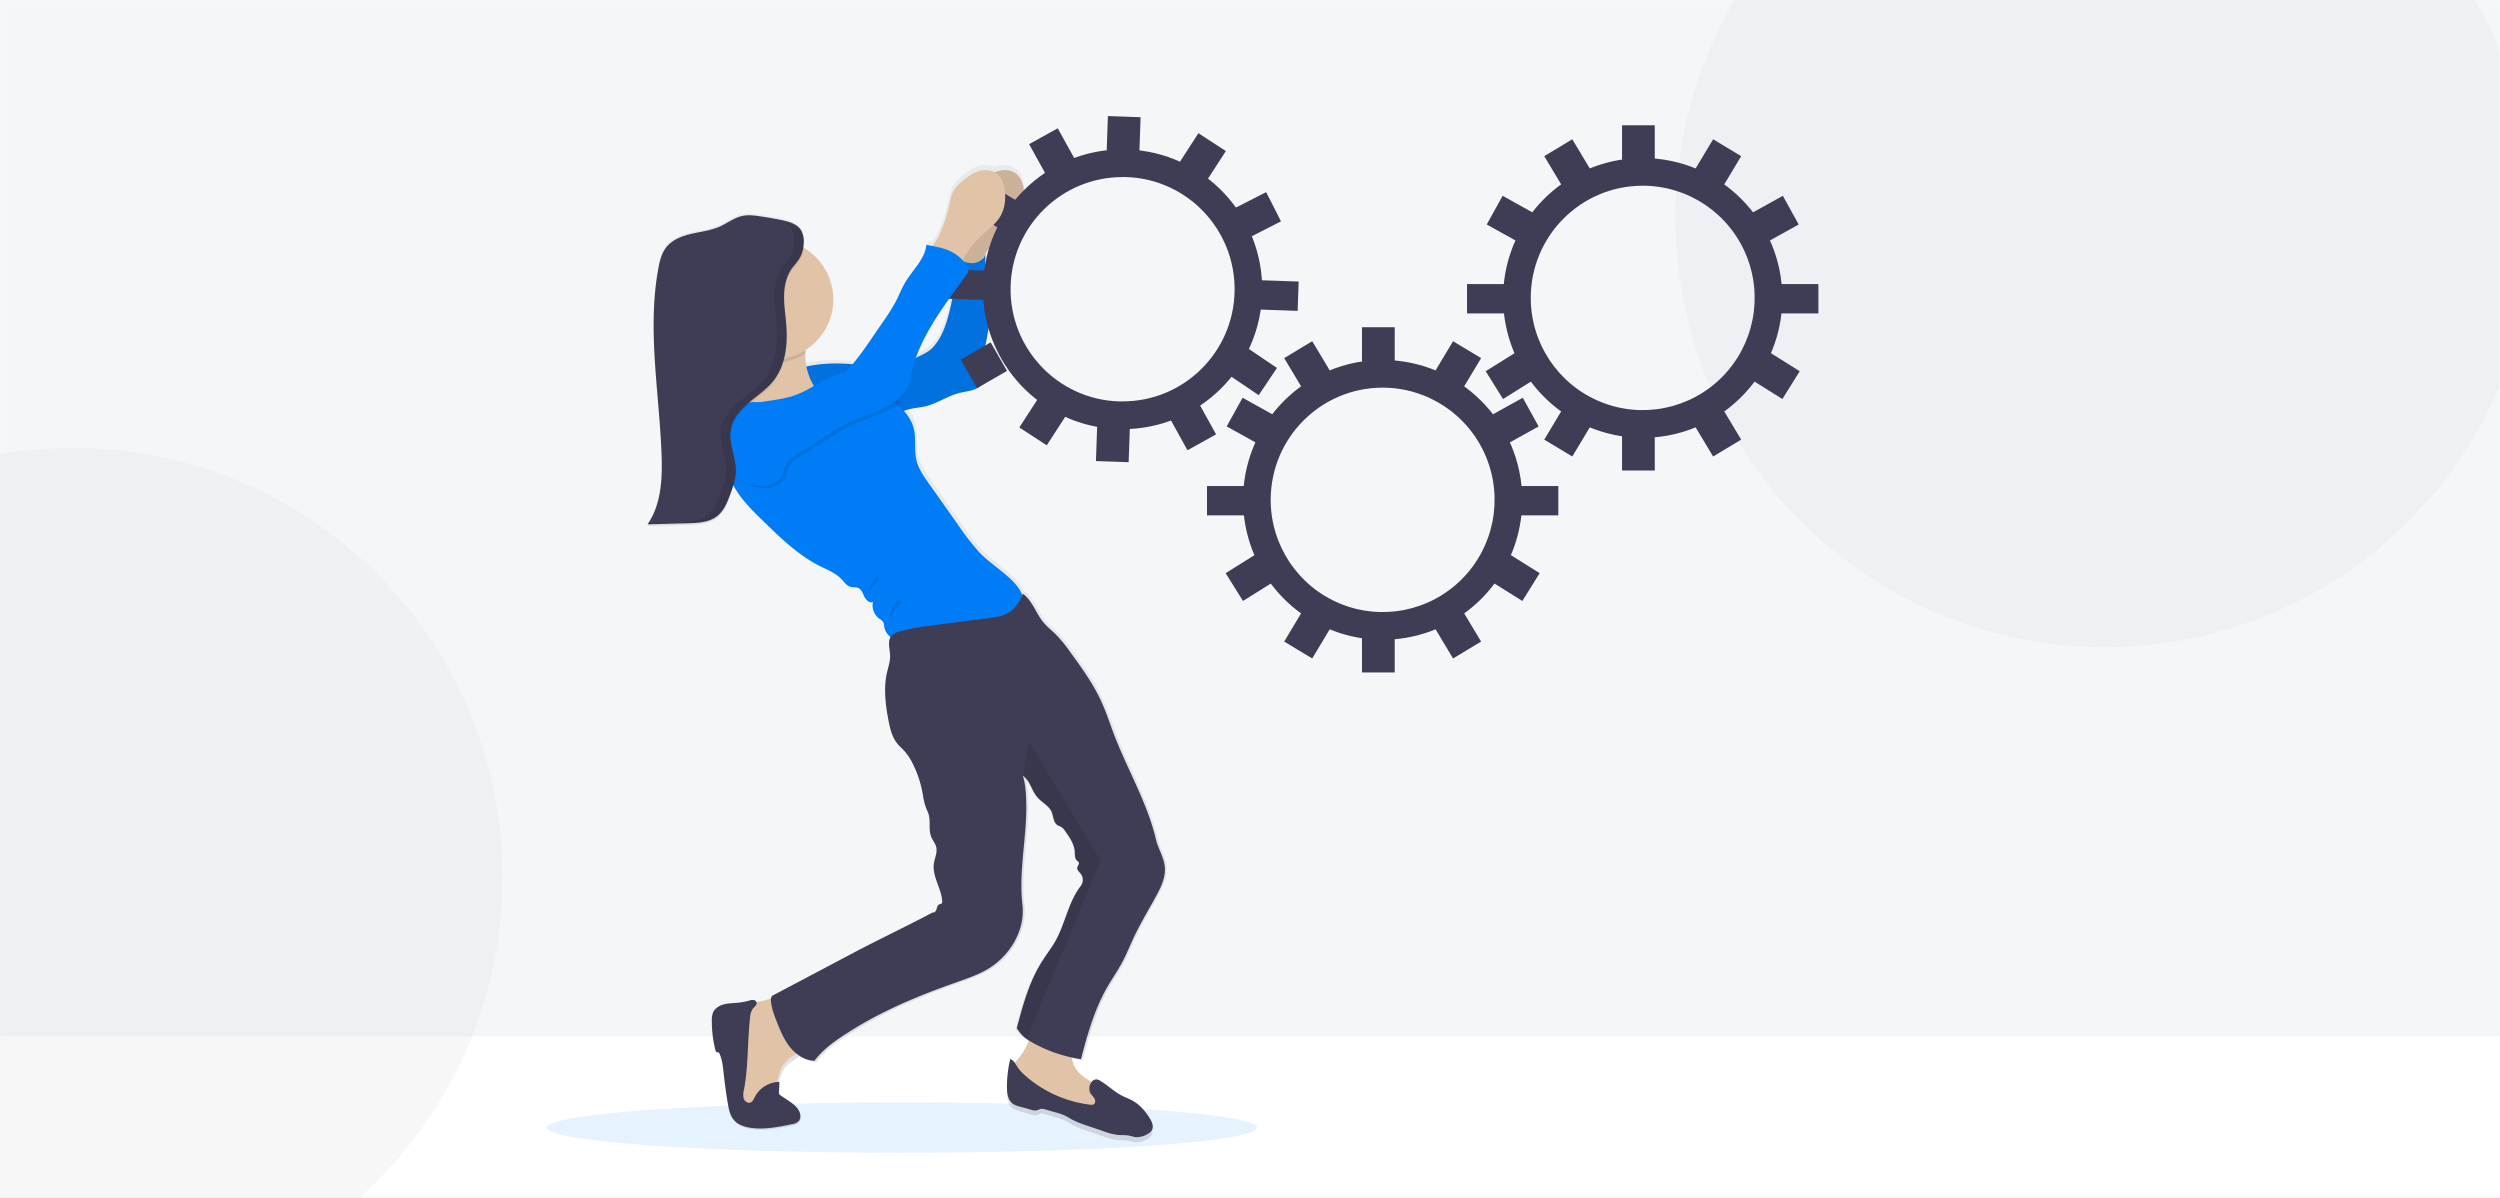 <svg height="690" width="1440" xmlns="http://www.w3.org/2000/svg" xmlns:xlink="http://www.w3.org/1999/xlink"><rect width="100%" height="100%" fill="#333333" stroke="none"/><defs><path id="a" d="M0 0h1440v690H0z"/><linearGradient id="c" x1="49.991%" x2="49.991%" y1="100.006%" y2="-.012%"><stop offset="0" stop-color="gray" stop-opacity=".25"/><stop offset=".54" stop-color="gray" stop-opacity=".12"/><stop offset="1" stop-color="gray" stop-opacity=".1"/></linearGradient><mask id="b" fill="#fff"><use fill-rule="evenodd" xlink:href="#a"/></mask></defs><g fill="none" fill-rule="evenodd"><use fill="#fff" xlink:href="#a"/><path d="M0 0h1440v597H0z" fill="#f4f6f8" mask="url(#b)"/><ellipse cx="42.269" cy="505.393" fill="#dfe1e3" mask="url(#b)" opacity=".504" rx="247.269" ry="247.393"/><ellipse cx="1212.269" cy="125.393" fill="#dfe1e3" mask="url(#b)" opacity=".504" rx="247.269" ry="247.393"/><g mask="url(#b)"><g fill-rule="nonzero" transform="translate(315 66)"><ellipse cx="204.5" cy="583.5" fill="#007df6" opacity=".1" rx="204.5" ry="14.5"/><path d="M323.415 503.537c2.82-5.052 6.197-9.814 8.924-14.933 2.492-4.687 4.438-9.655 6.686-14.473 3.846-8.25 8.586-16.048 12.902-24.072 2.821-5.26 5.548-10.987 5.003-16.93-.517-5.624-3.828-10.499-5.106-15.936-5.21-22.32-17.746-42.81-25.39-64.4-1.957-5.474-3.856-10.986-6.301-16.272-4.702-10.171-11.285-19.311-17.868-28.376a80.175 80.175 0 0 0-7.899-9.786c-2.36-2.353-5.012-4.425-7.156-6.974-4.42-5.25-6.489-12.805-12.018-16.874-.095.244-.198.478-.301.722-3.96-10.077-17.238-16.723-24.94-25.075a147.633 147.633 0 0 1-12.347-16.17l-16.767-24.157c-2.887-4.162-5.83-8.437-6.996-13.396-1.43-5.98-.104-12.355-1.514-18.335a23.101 23.101 0 0 0-5.125-9.712c.16-.047.329-.112.498-.15 3.197-.853 6.583-1.003 9.752-1.762 6.912-1.64 12.92-6.046 19.804-7.809 3.517-.937 7.27-1.125 10.457-2.812a8.65 8.65 0 0 0 4.044-9.205c-2.229-11.765 3.997-23.688 2.944-35.621-.283-3.3-1.129-6.515-1.674-9.787-1.27-7.593-1.035-15.373-.583-23.079a48.773 48.773 0 0 1 7.664-9.496c4.231-4.068 9.281-7.499 12.225-12.589 2.567-4.509 3.188-9.955 2.539-15.11-.461-3.75-1.74-7.697-4.702-9.975-2.962-2.278-7.213-2.446-10.796-1.256-.498.16-.987.356-1.467.563a12.364 12.364 0 0 0-9.723-.563c-3.574 1.181-6.64 3.534-9.517 5.98a21.71 21.71 0 0 0-4.439 4.688c-1.815 2.812-2.341 6.28-3.028 9.59a93.537 93.537 0 0 1-6.347 18.55c-.508 1.05-1.881 2.935-2.99 4.734l-2.013-.412c-.875 8.352-7.89 14.483-12.16 21.7-2.078 3.507-3.535 7.34-5.407 10.968a106.258 106.258 0 0 1-7.137 11.409c-2.54 3.75-5.081 7.464-7.627 11.145a158.453 158.453 0 0 1-10.344 13.949c-3.451-.281-6.902-.534-10.344-.59a84.227 84.227 0 0 0-17.219 1.527 47.66 47.66 0 0 1-.61-6.008v-.366c0-.488.056-1.069.121-1.697 9.935-6.632 15.758-17.884 15.42-29.798-.338-11.915-6.79-22.821-17.084-28.883.187-1.054.306-2.118.357-3.187V71.16c0-.319 0-.637-.066-.937a12.356 12.356 0 0 0-.32-1.875c-.075-.3-.16-.6-.263-.938a8.845 8.845 0 0 0-.78-1.687.806.806 0 0 0-.066-.094 7.779 7.779 0 0 0-.386-.58c-.14-.188-.122-.15-.178-.226a4.484 4.484 0 0 0-.32-.394l-.235-.243c-.103-.113-.207-.225-.32-.328l-.263-.235-.33-.29-.3-.225-.339-.253-.329-.216-.338-.216c-.113-.075-.235-.14-.358-.206l-.348-.197-.376-.187-.348-.169-.413-.178-.339-.15-.451-.169-.32-.122-.49-.168-.29-.094-.537-.169-.254-.075-.583-.16-.225-.065-.612-.15-.178-.047-.677-.15h-.113l-.997-.215a224.68 224.68 0 0 0-12.432-2.184c-3.413-.507-6.912-.938-10.278-.178-4.646 1.03-8.52 4.162-12.865 6.102-5.134 2.306-10.833 2.915-16.306 4.18-5.473 1.266-11.106 3.432-14.538 7.903-2.615 3.412-3.659 7.752-4.439 11.98-6.508 35.284.508 71.477 1.834 107.342.517 13.958-.113 28.881-8.05 40.308l23.115-.61c1.11 0 2.228-.065 3.357-.13a56.83 56.83 0 0 0 3.366-.282 22.32 22.32 0 0 0 8.38-2.502 14.448 14.448 0 0 0 3.262-2.531c3.141-3.225 4.815-7.734 6.348-12.046a115.518 115.518 0 0 0 1.495-4.406c.188-.619.367-1.237.527-1.875l.075-.3.263.122a57.96 57.96 0 0 0 3.132 5.156c4.034 5.924 9.15 10.986 14.228 16.02 10.09 9.983 20.406 20.145 33.054 26.557 4.27 2.146 8.887 3.956 12.14 7.499 1.6 1.715 2.982 3.918 5.248 4.509 1.41.365 2.962 0 4.307.6 1.975.825 2.7 3.196 3.611 5.146.912 1.95 2.972 3.937 4.928 3.047a9.836 9.836 0 0 0 3.686 9.777 7.196 7.196 0 0 1 2.389 2.137 7.75 7.75 0 0 1 .489 2.512 9.92 9.92 0 0 0 3.564 6.084c-1.834 3.028-.367 7.368-.32 11.146 0 3.168-1.044 6.224-1.758 9.308-2.079 9.046-.94 18.514.752 27.635.94 5.034 2.135 10.245 5.426 14.154 1.072 1.266 2.35 2.363 3.48 3.59a33.362 33.362 0 0 1 5.313 8.072 63.13 63.13 0 0 1 5.764 18.41 33.441 33.441 0 0 0 2.727 9.28c2.06 4.481.179 9.993 2.022 14.568.837 2.053 2.38 3.806 2.878 5.952.705 3.122-.94 6.243-1.383 9.421-1.072 7.443 4.317 14.352 4.806 21.851.08.44-.015.894-.264 1.265-.366.413-.996.404-1.495.638-.94.45-1.194 1.715-1.495 2.765-.301 1.05-1.147 2.24-2.191 1.922-15.45 8.24-31.447 15.851-46.897 24.091l-7.053 3.75-37.719 20.088a2.718 2.718 0 0 0-1.514 2.456c0 .45.056.938.094 1.36-2.642.656-5.182 1.443-6.987 1.771-.743.14-1.486.281-2.22.44.179-.284.294-.604.34-.937a1.877 1.877 0 0 0-1.665-1.874 6.046 6.046 0 0 0-2.718.356 39.75 39.75 0 0 1-6.583 1.209c-2.642.253-5.332.244-7.89.937-2.557.694-5.078 2.24-6.112 4.687a11.338 11.338 0 0 0-.677 4.425 67.523 67.523 0 0 0 2.05 17.192c.045.452.3.857.686 1.097.33.13.724 0 1.054.15.29.174.506.447.61.768 1.58 3.581 1.947 7.574 2.37 11.474.628 5.78 1.42 11.546 2.38 17.295.564 3.356 1.26 6.862 3.451 9.45 2.407 2.811 6.216 4.058 9.893 4.555 7.758 1.04 15.591-.525 23.246-2.128 1.43-.3 2.962-.666 3.922-1.772.701-.883 1.037-2 .94-3.121-.179-3.853-3.696-6.562-6.893-8.727l-4.363-3.01a1.873 1.873 0 0 1-.94-2.118l.281-5.69h-.846c.94-4.012 2.454-7.865 5.417-10.62 2.04-1.876 4.702-3.188 6.836-4.894a16.96 16.96 0 0 0 9.507 3.478c5.643-7.575 13.59-12.73 21.535-17.81a210.84 210.84 0 0 1 19.984-11.119 299 299 0 0 1 16.926-7.696c8.088-3.393 16.326-6.42 24.573-9.374 5.501-1.968 11.05-3.909 16.118-6.814 13.165-7.584 22.466-22.723 20.688-37.88-2.238-19.124 2.549-39.053 2.23-58.307-.095-5.625-.302-11.249-2.013-16.64.398.282.772.596 1.119.938 3.423 3.187 4.25 8.25 7.523 11.887 2.548 2.859 6.423 4.687 7.965 8.174 1.175 2.671 1.006 6.28 3.46 7.818.696.44 1.524.628 2.22 1.059a7.415 7.415 0 0 1 2.06 2.222c2.604 3.702 5.303 7.667 5.585 12.186.122 1.79-.047 3.862 1.27 5.071.376.347.856.6 1.053 1.069.414.937-.677 1.93-.865 2.971-.273 1.444 1.157 2.54 2.04 3.75a5.881 5.881 0 0 1 0 6.946c-7.71 9.983-9.102 23.435-15.845 34.112-2.332 3.684-4.928 7.171-7.185 10.902-6.94 11.455-10.447 24.616-13.851 37.58a20.786 20.786 0 0 0 5.783 6.431 31.84 31.84 0 0 1-6.442 11.858 29.863 29.863 0 0 0-2.125 2.653 5.17 5.17 0 0 0-2.097-1.575 74.045 74.045 0 0 0-1.88 16.405c0 3.637.498 7.79 3.46 9.89a12.294 12.294 0 0 0 3.846 1.583l6.451 1.875a6.763 6.763 0 0 0 3.564.347c.762-.215 1.439-.684 2.22-.834a5.46 5.46 0 0 1 2.5.328l5.577 1.622c1.886.5 3.728 1.149 5.511 1.94 1.59.76 3.056 1.744 4.617 2.587a55.894 55.894 0 0 0 8.06 3.3l9.61 3.3a35.062 35.062 0 0 0 8.332 2.156c1.975.168 3.978 0 5.924.337 1.486.253 2.925.787 4.42.943 2.482.068 4.921-.655 6.959-2.068a6.21 6.21 0 0 0 2.012-1.809c1.411-2.194.198-5.09-1.175-7.302-2.548-4.106-5.736-7.95-9.94-10.312-1.702-.937-3.545-1.63-5.304-2.493-5.003-2.438-8.773-6.506-13.504-9.29a3.215 3.215 0 0 0-4.053.272c-3.93-2.54-8.181-5.025-10.344-9.158a20.574 20.574 0 0 1-1.88-6.328c2.21.525 4.438.937 6.685 1.303 3.659-14.136 7.655-28.525 14.812-41.274zm-90.343-399.792a89.242 89.242 0 0 1-.621 3.16c-1.88 8.801-4.57 18.663-10.72 25.215a23.516 23.516 0 0 1-6.94 4.565l-.687.338c4.43-11.793 11.482-22.723 18.968-33.278z" fill="url(#c)"/><path d="M242.683 52.552c.686-3.22 1.205-6.598 2.993-9.375a21.452 21.452 0 0 1 4.381-4.614c2.835-2.39 5.864-4.687 9.394-5.85 3.53-1.162 7.68-1.005 10.644 1.228 2.964 2.233 4.214 6.08 4.678 9.753.63 5.047 0 10.362-2.51 14.763-2.872 4.992-7.856 8.304-12.043 12.309a47.664 47.664 0 0 0-7.847 9.744 27.76 27.76 0 0 1-3.576 5.204 6.804 6.804 0 0 1-5.678 2.26c-1.788-.286-3.242-1.522-4.632-2.703-1.714-1.495-6.327-4.162-6.484-6.533-.112-1.92 3.492-6.274 4.372-8.074a90.664 90.664 0 0 0 6.308-18.112z" fill="#e1c4a7"/><path d="M242.683 52.552c.686-3.22 1.205-6.598 2.993-9.375a21.452 21.452 0 0 1 4.381-4.614c2.835-2.39 5.864-4.687 9.394-5.85 3.53-1.162 7.68-1.005 10.644 1.228 2.964 2.233 4.214 6.08 4.678 9.753.63 5.047 0 10.362-2.51 14.763-2.872 4.992-7.856 8.304-12.043 12.309a47.664 47.664 0 0 0-7.847 9.744 27.76 27.76 0 0 1-3.576 5.204 6.804 6.804 0 0 1-5.678 2.26c-1.788-.286-3.242-1.522-4.632-2.703-1.714-1.495-6.327-4.162-6.484-6.533-.112-1.92 3.492-6.274 4.372-8.074a90.664 90.664 0 0 0 6.308-18.112z" fill="#000" opacity=".1"/><path d="M145 146.17a83.269 83.269 0 0 1 22.84-2.793c12.857.186 26.095 3.306 38.338-.642a66.449 66.449 0 0 0 9.194-3.995c2.463-1.229 4.973-2.495 6.86-4.506 6.09-6.462 8.71-16.192 10.617-24.88 1.905-8.687 2.398-17.607 2.89-26.48 3.17 1.48 6.508 2.942 10.022 2.644 3.514-.298 7.019-2.98 7-6.518-.52 8.222-.93 16.546.455 24.665.54 3.222 1.376 6.397 1.664 9.656 1.042 11.77-5.122 23.53-2.919 35.14a8.525 8.525 0 0 1-3.997 9.078c-3.16 1.704-6.879 1.918-10.356 2.794-6.814 1.74-12.763 6.08-19.605 7.7-3.189.754-6.508.931-9.65 1.741-4.518 1.192-8.617 3.78-13.219 4.6-3.449.614-7 .195-10.486.493-3.03.252-6.005 1.053-9.045 1.127-7.437.186-14.474-4.032-19.42-9.628-4.945-5.596-8.078-13.417-11.183-20.195z" fill="#007df6"/><path d="M145 146.17a83.269 83.269 0 0 1 22.84-2.793c12.857.186 26.095 3.306 38.338-.642a66.449 66.449 0 0 0 9.194-3.995c2.463-1.229 4.973-2.495 6.86-4.506 6.09-6.462 8.71-16.192 10.617-24.88 1.905-8.687 2.398-17.607 2.89-26.48 3.17 1.48 6.508 2.942 10.022 2.644 3.514-.298 7.019-2.98 7-6.518-.52 8.222-.93 16.546.455 24.665.54 3.222 1.376 6.397 1.664 9.656 1.042 11.77-5.122 23.53-2.919 35.14a8.525 8.525 0 0 1-3.997 9.078c-3.16 1.704-6.879 1.918-10.356 2.794-6.814 1.74-12.763 6.08-19.605 7.7-3.189.754-6.508.931-9.65 1.741-4.518 1.192-8.617 3.78-13.219 4.6-3.449.614-7 .195-10.486.493-3.03.252-6.005 1.053-9.045 1.127-7.437.186-14.474-4.032-19.42-9.628-4.945-5.596-8.078-13.417-11.183-20.195z" fill="#000" opacity=".1"/><g fill="#3f3d56"><path d="M481.406 157.292c26.081 0 49.594 15.746 59.574 39.896 9.98 24.15 4.462 51.947-13.982 70.43-18.443 18.481-46.18 24.008-70.274 14.002-24.095-10.005-39.803-33.573-39.8-59.712.006-35.688 28.874-64.616 64.482-64.616m0-15.96c-32.521 0-61.84 19.635-74.285 49.749-12.445 30.113-5.564 64.775 17.434 87.821s57.582 29.939 87.628 17.463c30.045-12.476 49.632-41.863 49.628-74.457-.051-44.483-36.021-80.529-80.405-80.575z"/><path d="M469.501 122.482h18.846v19.883h-18.846z"/><path d="M521.962 130.547l16.154 9.729-10.218 17.043-16.154-9.728z"/><path d="M562.108 163.107l9.137 16.52-17.351 9.64-9.137-16.52z"/><path d="M571.848 264.149l-9.987 16.018-16.824-10.537 9.987-16.018z"/><path d="M418.062 172.74l-9.137 16.52-17.352-9.64 9.137-16.52z"/><path d="M407.797 253.605l9.987 16.018-16.824 10.537-9.987-16.018z"/><path d="M451.064 147.59l-16.154 9.727-10.218-17.043 16.154-9.728z"/><path d="M469.501 301.45h18.846v19.883h-18.846z"/><path d="M511.747 296.23L527.9 286.5l10.218 17.044-16.154 9.728z"/><path d="M440.85 313.274l-16.155-9.728 10.218-17.043 16.154 9.728z"/><path d="M380.226 213.956h22.817v16.898h-22.817z"/><path d="M582.587 230.854H559.77v-16.898h22.818z"/><path d="M631.201 40.968c26.081 0 49.594 15.747 59.574 39.897 9.98 24.15 4.461 51.947-13.982 70.429-18.444 18.482-46.18 24.008-70.274 14.003-24.095-10.006-39.803-33.574-39.8-59.713.006-35.688 28.874-64.616 64.482-64.616m0-15.959c-32.522 0-61.84 19.635-74.285 49.748-12.445 30.114-5.564 64.775 17.433 87.822 22.998 23.046 57.583 29.938 87.628 17.462 30.045-12.476 49.633-41.863 49.63-74.457-.053-44.483-36.022-80.528-80.406-80.575z"/><path d="M619.296 6.168h18.846V26.05h-18.846z"/><path d="M671.763 14.217l16.154 9.729L677.7 40.989l-16.154-9.728z"/><path d="M711.908 46.78l9.136 16.52-17.351 9.64-9.137-16.52z"/><path d="M721.64 147.827l-9.987 16.018-16.824-10.536 9.986-16.018z"/><path d="M567.85 56.428l-9.137 16.52-17.351-9.64 9.137-16.52z"/><path d="M557.589 137.288l9.987 16.019-16.825 10.536-9.987-16.018z"/><path d="M600.86 31.262l-16.155 9.728-10.218-17.043 16.154-9.728z"/><path d="M619.296 185.127h18.846v19.883h-18.846z"/><path d="M661.541 179.91l16.155-9.729 10.217 17.043-16.154 9.728z"/><path d="M590.638 196.947l-16.155-9.728 10.218-17.043 16.155 9.728z"/><path d="M530.01 97.633h22.819v16.898H530.01z"/><path d="M732.391 114.53h-22.817V97.634h22.817z"/><path d="M331.574 35.993h2.276c35.162 1.202 62.873 30.43 62.275 65.686-.598 35.256-29.284 63.523-64.467 63.527h-2.285c-35.164-1.202-62.875-30.434-62.274-65.691.6-35.258 29.29-63.524 64.475-63.522m0-15.96c-43.873-.005-79.652 35.24-80.403 79.205-.751 43.965 33.801 80.417 77.65 81.918.936 0 1.873.046 2.81.046 43.871 0 79.644-35.245 80.393-79.209.75-43.963-33.803-80.412-77.65-81.913-.936 0-1.873-.047-2.81-.047z"/><path d="M323.148.853l18.835.656-.69 19.871-18.834-.655z"/><path d="M375.29 10.725l15.808 10.285-10.802 16.677-15.807-10.284z"/><path d="M414.29 44.661l8.56 16.828-17.676 9.03-8.558-16.828z"/><path d="M420.536 145.955L410 161.616 393.551 150.5l10.536-15.66z"/><path d="M269.994 49.268l-9.703 16.193-17.008-10.238 9.704-16.192z"/><path d="M255.623 131.209l9.423 16.433-17.26 9.941-9.423-16.432z"/><path d="M303.871 25.267l-16.482 9.16-9.62-17.388 16.48-9.16z"/><path d="M316.955 179.695l18.835.656-.69 19.871-18.834-.655z"/><path d="M359.365 175.963l16.482-9.16 9.621 17.389-16.481 9.16z"/><path d="M287.932 190.508l-15.808-10.284 10.803-16.677 15.807 10.284z"/><path d="M230.763 89.155l22.804.794-.586 16.887-22.804-.794z"/><path d="M432.438 113.06l-22.804-.795.586-16.888 22.804.795z"/></g><path d="M122.947 510.787c-2.267.285-4.466.99-6.489 2.082-2.745 1.723-4.439 4.765-5.647 7.835-3.03 7.703-3.66 16.16-3.789 24.485-.11 6.706.11 13.571 2.444 19.824.64 1.98 1.75 3.764 3.23 5.19a11.364 11.364 0 0 0 4.421 2.203c3.478.942 7.514.942 10.36-1.318 3.167-2.553 3.963-7.045 4.632-11.122.915-5.5 2.187-11.301 6.159-15.134 2.947-2.826 7.166-4.238 9.308-7.742 2.553-4.162 1.208-9.596-.421-14.23-1.419-4.011-3.496-12.157-7.578-14.21s-12.383 1.346-16.63 2.137zm155.045 21.038a31.27 31.27 0 0 1-6.566 12.078c-1.877 2.133-4.175 4.725-3.19 7.373.4.896.997 1.692 1.745 2.33 13.752 13.425 32.993 19.955 52.083 22.332.307.083.631.083.938 0 .563-.253.694-.936.77-1.563a19.717 19.717 0 0 0 0-5.987c-.939-4.678-5.02-7.925-9.016-10.488s-8.368-5.053-10.6-9.235c-2.815-5.201-1.604-11.975-4.916-16.84-2.683-3.958-7.664-5.614-12.392-6.39-1.642-.253-5.131-2.049-6.567-1.216-1.463.842-1.792 5.978-2.289 7.606z" fill="#e1c4a7"/><path d="M120.832 511.92a1.89 1.89 0 0 0-1.674-1.888 6.064 6.064 0 0 0-2.734.349 40.03 40.03 0 0 1-6.62 1.208c-2.659.255-5.373.246-7.956.945-2.582.698-5.107 2.237-6.157 4.72a11.678 11.678 0 0 0-.681 4.428 67.52 67.52 0 0 0 2.062 17.193c.05.456.308.864.7 1.105.33.132.728 0 1.059.15.29.173.51.445.615.766 1.598 3.587 1.967 7.553 2.393 11.48.63 5.785 1.428 11.55 2.393 17.297.567 3.352 1.267 6.874 3.48 9.442 2.422 2.832 6.263 4.05 9.961 4.55 7.813 1.039 15.702-.528 23.42-2.133a6.835 6.835 0 0 0 3.945-1.766c.705-.882 1.043-2 .945-3.125-.18-3.852-3.726-6.609-6.942-8.724l-4.427-2.974a2.297 2.297 0 0 1-.776-.699 2.488 2.488 0 0 1-.217-1.416l.283-5.665a16.253 16.253 0 0 0-14.188 8.79c-.615 1.218-1.192 2.644-2.469 3.116-1.58.595-3.339-.736-3.868-2.332a10.14 10.14 0 0 1 .142-4.985c2.591-13.86 1.986-28.107 3.566-42.118a9.58 9.58 0 0 1 1.409-4.438c.766-1.057 2.194-1.983 2.336-3.276zm192.337 51.916c.648 1.057 1.655 1.855 2.256 2.95s.593 2.689-.489 3.31a3.352 3.352 0 0 1-2.03.204c-13.806-1.69-26.766-7.472-37.168-16.581a25.83 25.83 0 0 1-4.551-4.925c-1.213-1.854-2.238-4.034-4.307-4.794a71.544 71.544 0 0 0-1.88 16.118c0 3.57.498 7.65 3.46 9.718a12.48 12.48 0 0 0 3.855 1.549l6.46 1.8a6.963 6.963 0 0 0 3.572.342c.762-.204 1.44-.677 2.22-.816.85-.089 1.71.019 2.51.315l5.576 1.605a37.248 37.248 0 0 1 5.519 1.855c1.589.741 3.065 1.715 4.616 2.54a55.69 55.69 0 0 0 8.077 3.237l9.816 3.357a35.018 35.018 0 0 0 8.35 2.114c1.974.167 3.977 0 5.933.334 1.485.25 2.924.78 4.428.928a11.823 11.823 0 0 0 6.958-2.031 6.263 6.263 0 0 0 2.021-1.772c1.41-2.16.198-5.007-1.184-7.187-2.548-4.024-5.736-7.799-9.948-10.099-1.711-.927-3.554-1.613-5.312-2.457-5.003-2.393-8.792-6.39-13.521-9.125-4.466-2.56-7.343 4.108-5.237 7.511z" fill="#3f3d56"/><path d="M175 169.853a41.092 41.092 0 0 1-17.345 6.62c-3.257.399-6.538.571-9.82.517A254.355 254.355 0 0 1 107 173.643c5.375-5.81 10.806-11.989 12.835-19.606a31.621 31.621 0 0 0 .61-12.284 90.53 90.53 0 0 0-3.814-15.465c5.756.303 11.528.158 17.26-.433 3.27-.323 11.276-3.247 14.095-1.033 2.64 2.056.648 9.332.601 12.69v.359a40.194 40.194 0 0 0 3.298 14.81c4.135 9.075 12.977 16.526 23.115 17.172z" fill="#e1c4a7"/><path d="M149.24 137.498c-8.393 5.336-18.747 6.882-28.397 4.238a89.82 89.82 0 0 0-3.843-15.45c5.799.302 11.613.158 17.388-.433 3.295-.323 11.36-3.243 14.199-1.032 2.707 2.054.7 9.323.653 12.677z" fill="#000" opacity=".1"/><circle cx="130.5" cy="106.5" fill="#e1c4a7" r="34.5"/><path d="M275 282.338c.038 5.6-2.91 10.804-7.753 13.686a30.812 30.812 0 0 1-8.458 2.935c-15.73 3.726-31.847 6.791-48 5.878-3.496-.195-7.048-.605-10.187-2.124-3.139-1.518-5.817-4.36-6.287-7.788a7.323 7.323 0 0 0-.498-2.478 7.028 7.028 0 0 0-2.387-2.106 9.655 9.655 0 0 1-3.627-9.624c-1.964.867-4.013-1.09-4.933-3.018-.921-1.929-1.645-4.258-3.618-5.069-1.344-.568-2.895-.232-4.314-.596-2.264-.577-3.646-2.795-5.243-4.453-3.261-3.456-7.885-5.245-12.15-7.37-12.659-6.325-22.977-16.35-33.079-26.207-5.084-4.965-10.205-9.968-14.237-15.838a61.675 61.675 0 0 1-3.129-5.086 142.394 142.394 0 0 1-7.931-17.99c-1.278-3.298-2.575-6.783-2.049-10.249.047-.316.113-.633.188-.931a19.544 19.544 0 0 1 3.12-6.252c3.496-5.096 8.082-9.922 14.096-11.487 6.014-1.565 12.019.326 18.127 1.612a46.56 46.56 0 0 0 6.155.932c6.475.456 12.884-1.267 19.142-2.982l6.823-1.863c3.42-.932 5.13-5.03 8.589-5.748a12.158 12.158 0 0 1 4.632.233c7.02 1.323 14.096 3.028 20.27 6.568a33.414 33.414 0 0 1 3.938 2.655c4.397 3.447 7.874 8.04 9.152 13.406 1.41 5.898.085 12.196 1.513 18.093 1.166 4.873 4.116 9.12 7.01 13.23l16.793 23.775a147.882 147.882 0 0 0 12.358 15.968c9.002 9.717 25.748 17.068 25.974 30.288z" fill="#007df6"/><path d="M231.693 52.552c.685-3.22 1.195-6.598 2.983-9.375a21.452 21.452 0 0 1 4.381-4.614c2.844-2.39 5.864-4.687 9.394-5.85 3.53-1.162 7.68-1.005 10.644 1.228 2.964 2.233 4.214 6.08 4.678 9.753.63 5.047 0 10.362-2.51 14.763-2.872 4.992-7.856 8.304-12.043 12.309a48.015 48.015 0 0 0-7.847 9.744 27.76 27.76 0 0 1-3.576 5.204 6.804 6.804 0 0 1-5.678 2.26c-1.779-.286-3.242-1.522-4.632-2.703-1.714-1.495-6.336-4.162-6.484-6.533-.112-1.92 3.492-6.274 4.372-8.074a91.28 91.28 0 0 0 6.318-18.112z" fill="#e1c4a7"/><path d="M350.955 450.085c-4.318 7.947-9.05 15.688-12.898 23.87-2.244 4.783-4.187 9.706-6.684 14.358-2.723 5.074-6.074 9.791-8.918 14.808-7.163 12.646-11.152 26.912-14.842 40.962a81.984 81.984 0 0 1-29.25-10.297 22.47 22.47 0 0 1-1.756-1.132 20.84 20.84 0 0 1-5.905-6.487c3.408-12.852 6.91-25.92 13.847-37.273 2.262-3.745 4.853-7.161 7.181-10.812 6.75-10.577 8.139-23.925 15.846-33.828a5.8 5.8 0 0 0 0-6.89c-.892-1.15-2.31-2.246-2.047-3.669.198-1.039 1.286-1.975.864-2.948-.197-.468-.676-.721-1.051-1.058-1.315-1.208-1.146-3.267-1.258-5.036-.291-4.484-2.985-8.424-5.633-12.084a7.497 7.497 0 0 0-2.056-2.21c-.694-.42-1.52-.608-2.215-1.038-2.46-1.536-2.281-5.111-3.464-7.76-1.54-3.492-5.416-5.27-7.96-8.106-3.239-3.604-4.065-8.63-7.51-11.785a9.38 9.38 0 0 0-1.117-.936c1.708 5.288 1.877 10.933 2 16.502.328 19.086-4.46 38.846-2.216 57.81 1.765 15.042-7.51 30.057-20.7 37.573-5.069 2.883-10.607 4.811-16.108 6.768-8.252 2.91-16.475 5.915-24.567 9.285a281.119 281.119 0 0 0-16.897 7.629 213.68 213.68 0 0 0-19.986 11.027c-7.942 5.035-15.883 10.156-21.525 17.672-5.454-.15-10.448-3.417-13.903-7.629-3.454-4.212-5.632-9.36-7.613-14.377-1.755-4.353-3.483-8.846-3.614-13.536a2.677 2.677 0 0 1 1.633-2.34l37.71-19.928 7.05-3.744c15.442-8.172 31.438-15.726 46.88-23.888 1.042.309 1.877-.87 2.187-1.872s.526-2.293 1.502-2.743c.488-.234 1.127-.224 1.493-.636.238-.369.332-.812.263-1.245-.498-7.488-5.886-14.294-4.807-21.679.46-3.145 2.084-6.243 1.38-9.36-.497-2.144-2.037-3.876-2.872-5.907-1.878-4.54 0-10.006-2.028-14.452a33.345 33.345 0 0 1-2.722-9.21 62.427 62.427 0 0 0-5.764-18.254 33.269 33.269 0 0 0-5.304-8.003c-1.136-1.217-2.413-2.303-3.492-3.566-3.276-3.875-4.487-9.042-5.417-14.04-1.69-9.052-2.816-18.44-.75-27.408.713-3.061 1.802-6.094 1.755-9.23-.047-4.146-1.878-8.986 1.014-11.98a9.34 9.34 0 0 1 4.224-2.163c6.646-1.975 13.565-2.874 20.446-3.744l31.494-4.11c3.605-.477 7.294-.936 10.476-2.723 4.272-2.35 7.107-6.703 8.843-11.233 5.53 4.025 7.595 11.523 12.007 16.718 2.15 2.536 4.806 4.586 7.162 6.917a80.189 80.189 0 0 1 7.895 9.707c6.571 8.995 13.142 18.056 17.836 28.147 2.45 5.241 4.346 10.708 6.3 16.146 7.687 21.408 20.22 41.73 25.42 63.857 1.277 5.41 4.59 10.297 5.107 15.829.582 5.869-2.14 11.541-4.966 16.764z" fill="#3f3d56"/><g fill="#000"><path d="M186.199 271.396A9.29 9.29 0 0 0 185 276c.725-3.441 5.647-5.348 5.966-8.751.145-1.572-.155-1.498-1.16-.67-1.528 1.274-2.195 3.469-3.607 4.817zm14.675 9.719a7.198 7.198 0 0 0-2.14 3.232 8.362 8.362 0 0 0-.433 5.653c.692-.33.923-1.197 1.135-1.95.34-1.175.832-2.297 1.466-3.336.553-.942 3.107-3.043 3.098-4.033-.028-1.517-2.444-.103-3.126.434zM204 165.555a35.375 35.375 0 0 1-7.23 4.766c-6.79 3.404-14.311 5.204-21.148 8.506a104.958 104.958 0 0 0-9.816 5.667l-20.324 12.753a21.775 21.775 0 0 0-4.476 3.367c-2.445 2.578-2.436 7.114-4.683 9.878-2.248 2.764-6.126 4.322-9.863 4.508a32.337 32.337 0 0 1-10.986-1.856 57.4 57.4 0 0 1-6.275-2.263 29.644 29.644 0 0 1-6.031-3.413c-3.625-2.708-6.556-6.65-7.1-11.13a21.784 21.784 0 0 1 1.209-9.071 34.607 34.607 0 0 1 2.163-5.5 22.083 22.083 0 0 1 1.723-2.894c4.683-6.548 12.897-9.618 20.849-11.13 4.177-.807 8.429-1.299 12.653-2.003 2.021.445 4.07.755 6.134.927 6.454.455 12.841-1.261 19.079-2.968l6.8-1.855c3.408-.927 5.113-5.008 8.56-5.723a12.13 12.13 0 0 1 4.617.232c6.996 1.317 14.049 3.015 20.202 6.54a33.303 33.303 0 0 1 3.943 2.661z" opacity=".1"/></g><path d="M218.615 75c-.872 8.32-7.87 14.43-12.179 21.622-2.07 3.487-3.522 7.314-5.387 10.923a108.335 108.335 0 0 1-7.12 11.375l-7.616 11.093c-4.478 6.524-9.002 13.105-14.726 18.567-9.978 1.701-18.343 9.137-27.805 12.747-7.57 2.886-15.823 3.281-23.767 4.832-7.944 1.551-16.179 4.7-20.844 11.281a29.576 29.576 0 0 0-3.897 8.46 21.993 21.993 0 0 0-1.2 9.185c.572 4.531 3.467 8.517 7.092 11.281 3.626 2.764 7.963 4.4 12.31 5.753A32.181 32.181 0 0 0 124.465 214c3.747-.188 7.55-1.636 9.874-4.57 2.323-2.932 2.21-7.398 4.684-10.01a21.873 21.873 0 0 1 4.487-3.413l20.33-12.926a104.648 104.648 0 0 1 9.808-5.707c6.838-3.356 14.36-5.17 21.153-8.62 6.792-3.45 13.115-9.147 14.474-16.668 4.14-23.107 20.076-42.585 33.725-61.669-.45-.094-.31-1.118-.478-1.55-1.742-4.532-5.62-7.945-9.986-10.097s-9.237-2.755-13.921-3.77z" fill="#007df6"/><path d="M147.935 74.033a12.796 12.796 0 0 0-1.42-7.275c-2.268-3.77-7.02-5.098-11.29-5.984a220.683 220.683 0 0 0-12.458-2.186c-3.424-.5-6.934-.943-10.302-.17-4.704 1.027-8.533 4.147-12.89 6.088-5.146 2.3-10.847 2.902-16.342 4.175s-11.12 3.43-14.564 7.897c-2.615 3.392-3.66 7.727-4.44 11.95-6.52 35.235.498 71.375 1.834 107.185C66.58 209.651 65.95 224.55 58 236l23.154-.613c5.927-.15 12.297-.461 16.935-4.127 4.102-3.223 6.04-8.416 7.8-13.335 1.383-3.873 2.775-7.822 2.954-11.93.367-8.416-4.403-16.68-2.823-24.964 1.158-6.182 5.645-11.177 10.453-15.238 4.808-4.062 10.152-7.54 14.037-12.515 6.944-8.792 8.27-20.808 7.405-31.975-.518-6.644-1.703-13.287-1.13-19.931.434-4.967 2.005-10.093 5.25-13.966 3.651-4.392 5.58-7.143 5.9-13.373z" fill="#3f3d56"/><path d="M146.523 67.93c-2.23-3.708-6.856-5.045-11.097-5.93a10.94 10.94 0 0 1 5.492 4.33 12.702 12.702 0 0 1 1.42 7.268c-.32 6.214-2.248 8.963-5.934 13.359-3.245 3.87-4.815 8.981-5.248 13.952-.574 6.637.611 13.274 1.129 19.91.865 11.157-.461 23.16-7.392 31.943-3.894 4.933-9.235 8.473-14.031 12.502s-9.301 9.047-10.458 15.223c-1.552 8.275 3.216 16.531 2.821 24.938-.178 4.104-1.58 8.049-2.962 11.918-1.75 4.914-3.696 10.092-7.796 13.312-4.702 3.662-11.031 3.982-16.928 4.133l-16.392.433A31.851 31.851 0 0 1 58 237l23.144-.612c5.925-.15 12.291-.461 16.928-4.123 4.1-3.22 6.037-8.407 7.796-13.321 1.382-3.87 2.774-7.814 2.953-11.919.367-8.407-4.401-16.663-2.821-24.938 1.156-6.176 5.642-11.165 10.448-15.223s10.147-7.53 14.03-12.502c6.941-8.783 8.267-20.786 7.402-31.942-.517-6.637-1.702-13.274-1.128-19.91.432-4.962 2.003-10.083 5.247-13.953 3.687-4.387 5.643-7.136 5.934-13.358a12.777 12.777 0 0 0-1.41-7.268zM319 429.658L275.99 533a20.98 20.98 0 0 1-5.99-6.502c3.456-12.881 7.008-25.978 14.045-37.359 2.295-3.753 4.923-7.177 7.284-10.836 6.846-10.602 8.256-23.98 16.073-33.907a5.757 5.757 0 0 0 0-6.905c-.904-1.154-2.342-2.251-2.076-3.677.2-1.042 1.305-1.98.876-2.956-.2-.469-.685-.722-1.066-1.06-1.333-1.21-1.162-3.274-1.276-5.047-.295-4.494-3.028-8.444-5.713-12.113a7.55 7.55 0 0 0-2.085-2.214c-.705-.422-1.543-.61-2.248-1.041-2.494-1.539-2.313-5.123-3.513-7.778-1.562-3.5-5.494-5.282-8.075-8.125-3.285-3.612-4.123-8.65-7.617-11.811l-.296-.732L277.665 361z" fill="#000" opacity=".1"/></g></g></g></svg>